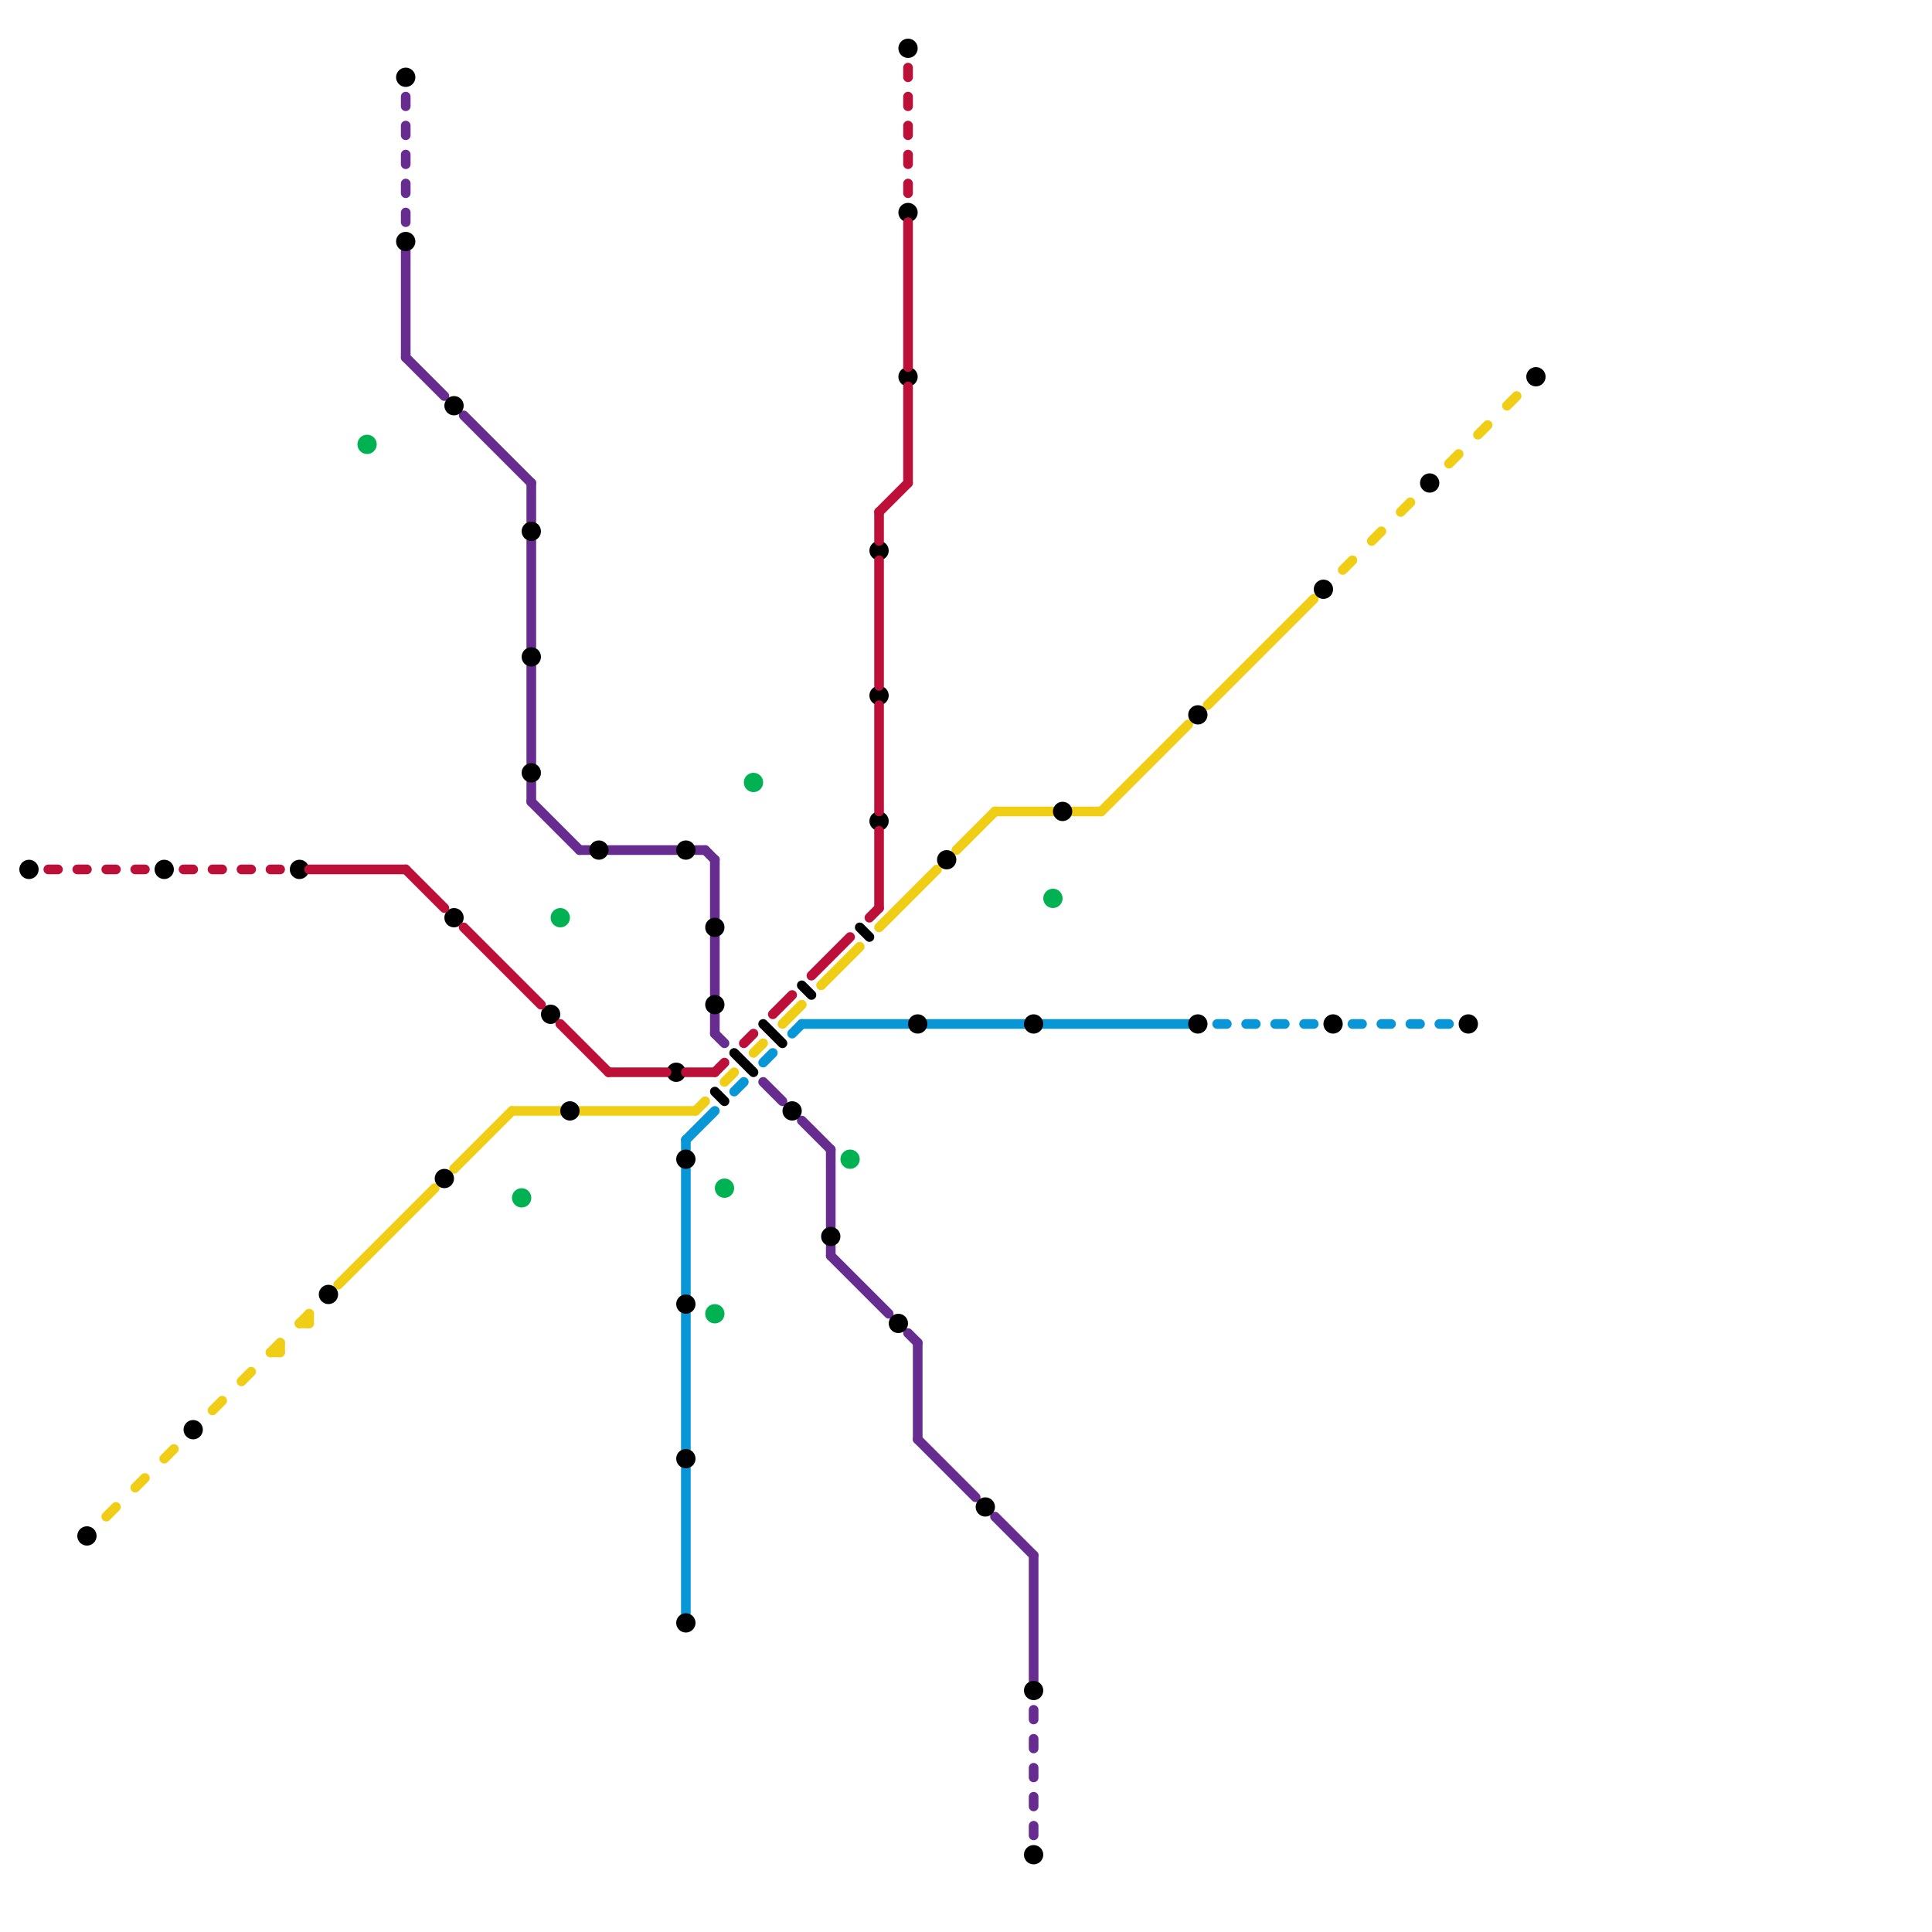 
<svg version="1.1" xmlns="http://www.w3.org/2000/svg" viewBox="0 0 200 200">
<style>line { stroke-width: 1; fill: none; stroke-linecap: round; stroke-linejoin: round; } .c0 { stroke: #0896d7 } .c1 { stroke: #662c90 } .c2 { stroke: #f0ce15 } .c3 { stroke: #000000 } .c4 { stroke: #00b251 } .c5 { stroke: #bd1038 }</style><line class="c0" x1="146" y1="106" x2="147" y2="106"/><line class="c0" x1="76" y1="113" x2="77" y2="112"/><line class="c0" x1="149" y1="106" x2="150" y2="106"/><line class="c0" x1="71" y1="152" x2="71" y2="167"/><line class="c0" x1="79" y1="110" x2="80" y2="109"/><line class="c0" x1="126" y1="106" x2="127" y2="106"/><line class="c0" x1="129" y1="106" x2="130" y2="106"/><line class="c0" x1="135" y1="106" x2="136" y2="106"/><line class="c0" x1="82" y1="107" x2="83" y2="106"/><line class="c0" x1="140" y1="106" x2="141" y2="106"/><line class="c0" x1="96" y1="106" x2="106" y2="106"/><line class="c0" x1="83" y1="106" x2="94" y2="106"/><line class="c0" x1="143" y1="106" x2="144" y2="106"/><line class="c0" x1="71" y1="121" x2="71" y2="134"/><line class="c0" x1="108" y1="106" x2="123" y2="106"/><line class="c0" x1="71" y1="118" x2="74" y2="115"/><line class="c0" x1="71" y1="136" x2="71" y2="150"/><line class="c0" x1="132" y1="106" x2="133" y2="106"/><line class="c0" x1="71" y1="118" x2="71" y2="119"/><line class="c1" x1="55" y1="81" x2="55" y2="83"/><line class="c1" x1="107" y1="189" x2="107" y2="190"/><line class="c1" x1="42" y1="22" x2="42" y2="23"/><line class="c1" x1="83" y1="116" x2="86" y2="119"/><line class="c1" x1="42" y1="37" x2="46" y2="41"/><line class="c1" x1="42" y1="19" x2="42" y2="20"/><line class="c1" x1="95" y1="139" x2="95" y2="149"/><line class="c1" x1="60" y1="88" x2="61" y2="88"/><line class="c1" x1="86" y1="129" x2="86" y2="130"/><line class="c1" x1="74" y1="107" x2="75" y2="108"/><line class="c1" x1="107" y1="180" x2="107" y2="181"/><line class="c1" x1="107" y1="186" x2="107" y2="187"/><line class="c1" x1="86" y1="130" x2="92" y2="136"/><line class="c1" x1="42" y1="26" x2="42" y2="37"/><line class="c1" x1="55" y1="69" x2="55" y2="79"/><line class="c1" x1="74" y1="97" x2="74" y2="103"/><line class="c1" x1="86" y1="119" x2="86" y2="127"/><line class="c1" x1="79" y1="112" x2="81" y2="114"/><line class="c1" x1="48" y1="43" x2="55" y2="50"/><line class="c1" x1="94" y1="138" x2="95" y2="139"/><line class="c1" x1="107" y1="161" x2="107" y2="174"/><line class="c1" x1="55" y1="56" x2="55" y2="67"/><line class="c1" x1="107" y1="183" x2="107" y2="184"/><line class="c1" x1="74" y1="105" x2="74" y2="107"/><line class="c1" x1="63" y1="88" x2="70" y2="88"/><line class="c1" x1="103" y1="157" x2="107" y2="161"/><line class="c1" x1="42" y1="13" x2="42" y2="14"/><line class="c1" x1="74" y1="89" x2="74" y2="95"/><line class="c1" x1="95" y1="149" x2="101" y2="155"/><line class="c1" x1="55" y1="83" x2="60" y2="88"/><line class="c1" x1="55" y1="50" x2="55" y2="54"/><line class="c1" x1="73" y1="88" x2="74" y2="89"/><line class="c1" x1="42" y1="10" x2="42" y2="11"/><line class="c1" x1="42" y1="16" x2="42" y2="17"/><line class="c1" x1="72" y1="88" x2="73" y2="88"/><line class="c1" x1="107" y1="177" x2="107" y2="178"/><line class="c2" x1="111" y1="84" x2="114" y2="84"/><line class="c2" x1="142" y1="56" x2="143" y2="55"/><line class="c2" x1="72" y1="115" x2="73" y2="114"/><line class="c2" x1="35" y1="133" x2="45" y2="123"/><line class="c2" x1="28" y1="140" x2="29" y2="139"/><line class="c2" x1="78" y1="109" x2="79" y2="108"/><line class="c2" x1="156" y1="42" x2="157" y2="41"/><line class="c2" x1="22" y1="146" x2="23" y2="145"/><line class="c2" x1="32" y1="136" x2="32" y2="137"/><line class="c2" x1="47" y1="121" x2="53" y2="115"/><line class="c2" x1="114" y1="84" x2="123" y2="75"/><line class="c2" x1="99" y1="88" x2="103" y2="84"/><line class="c2" x1="75" y1="112" x2="76" y2="111"/><line class="c2" x1="153" y1="45" x2="154" y2="44"/><line class="c2" x1="29" y1="139" x2="29" y2="140"/><line class="c2" x1="103" y1="84" x2="109" y2="84"/><line class="c2" x1="53" y1="115" x2="58" y2="115"/><line class="c2" x1="25" y1="143" x2="26" y2="142"/><line class="c2" x1="91" y1="96" x2="97" y2="90"/><line class="c2" x1="150" y1="48" x2="151" y2="47"/><line class="c2" x1="31" y1="137" x2="32" y2="137"/><line class="c2" x1="14" y1="154" x2="15" y2="153"/><line class="c2" x1="81" y1="106" x2="83" y2="104"/><line class="c2" x1="60" y1="115" x2="72" y2="115"/><line class="c2" x1="17" y1="151" x2="18" y2="150"/><line class="c2" x1="145" y1="53" x2="146" y2="52"/><line class="c2" x1="85" y1="102" x2="89" y2="98"/><line class="c2" x1="28" y1="140" x2="29" y2="140"/><line class="c2" x1="11" y1="157" x2="12" y2="156"/><line class="c2" x1="125" y1="73" x2="136" y2="62"/><line class="c2" x1="139" y1="59" x2="140" y2="58"/><line class="c2" x1="31" y1="137" x2="32" y2="136"/><line class="c3" x1="79" y1="106" x2="81" y2="108"/><line class="c3" x1="74" y1="113" x2="75" y2="114"/><line class="c3" x1="89" y1="96" x2="90" y2="97"/><line class="c3" x1="76" y1="109" x2="78" y2="111"/><line class="c3" x1="83" y1="102" x2="84" y2="103"/><circle cx="148" cy="50" r="1" fill="#000000" /><circle cx="74" cy="104" r="1" fill="#000000" /><circle cx="71" cy="151" r="1" fill="#000000" /><circle cx="20" cy="148" r="1" fill="#000000" /><circle cx="124" cy="74" r="1" fill="#000000" /><circle cx="31" cy="90" r="1" fill="#000000" /><circle cx="110" cy="84" r="1" fill="#000000" /><circle cx="42" cy="8" r="1" fill="#000000" /><circle cx="107" cy="192" r="1" fill="#000000" /><circle cx="71" cy="120" r="1" fill="#000000" /><circle cx="47" cy="95" r="1" fill="#000000" /><circle cx="102" cy="156" r="1" fill="#000000" /><circle cx="94" cy="39" r="1" fill="#000000" /><circle cx="71" cy="135" r="1" fill="#000000" /><circle cx="59" cy="115" r="1" fill="#000000" /><circle cx="138" cy="106" r="1" fill="#000000" /><circle cx="55" cy="68" r="1" fill="#000000" /><circle cx="107" cy="106" r="1" fill="#000000" /><circle cx="34" cy="134" r="1" fill="#000000" /><circle cx="55" cy="80" r="1" fill="#000000" /><circle cx="94" cy="5" r="1" fill="#000000" /><circle cx="57" cy="105" r="1" fill="#000000" /><circle cx="71" cy="168" r="1" fill="#000000" /><circle cx="93" cy="137" r="1" fill="#000000" /><circle cx="91" cy="85" r="1" fill="#000000" /><circle cx="17" cy="90" r="1" fill="#000000" /><circle cx="137" cy="61" r="1" fill="#000000" /><circle cx="47" cy="42" r="1" fill="#000000" /><circle cx="42" cy="25" r="1" fill="#000000" /><circle cx="74" cy="96" r="1" fill="#000000" /><circle cx="124" cy="106" r="1" fill="#000000" /><circle cx="70" cy="111" r="1" fill="#000000" /><circle cx="9" cy="159" r="1" fill="#000000" /><circle cx="55" cy="55" r="1" fill="#000000" /><circle cx="86" cy="128" r="1" fill="#000000" /><circle cx="91" cy="57" r="1" fill="#000000" /><circle cx="71" cy="88" r="1" fill="#000000" /><circle cx="91" cy="72" r="1" fill="#000000" /><circle cx="62" cy="88" r="1" fill="#000000" /><circle cx="107" cy="175" r="1" fill="#000000" /><circle cx="159" cy="39" r="1" fill="#000000" /><circle cx="46" cy="122" r="1" fill="#000000" /><circle cx="82" cy="115" r="1" fill="#000000" /><circle cx="3" cy="90" r="1" fill="#000000" /><circle cx="95" cy="106" r="1" fill="#000000" /><circle cx="94" cy="22" r="1" fill="#000000" /><circle cx="152" cy="106" r="1" fill="#000000" /><circle cx="98" cy="89" r="1" fill="#000000" /><circle cx="38" cy="46" r="1" fill="#00b251" /><circle cx="58" cy="95" r="1" fill="#00b251" /><circle cx="74" cy="136" r="1" fill="#00b251" /><circle cx="78" cy="81" r="1" fill="#00b251" /><circle cx="109" cy="93" r="1" fill="#00b251" /><circle cx="54" cy="124" r="1" fill="#00b251" /><circle cx="75" cy="123" r="1" fill="#00b251" /><circle cx="88" cy="120" r="1" fill="#00b251" /><line class="c5" x1="22" y1="90" x2="23" y2="90"/><line class="c5" x1="80" y1="105" x2="82" y2="103"/><line class="c5" x1="48" y1="96" x2="56" y2="104"/><line class="c5" x1="90" y1="95" x2="91" y2="94"/><line class="c5" x1="8" y1="90" x2="9" y2="90"/><line class="c5" x1="94" y1="16" x2="94" y2="17"/><line class="c5" x1="84" y1="101" x2="88" y2="97"/><line class="c5" x1="91" y1="53" x2="94" y2="50"/><line class="c5" x1="11" y1="90" x2="12" y2="90"/><line class="c5" x1="14" y1="90" x2="15" y2="90"/><line class="c5" x1="58" y1="106" x2="63" y2="111"/><line class="c5" x1="94" y1="13" x2="94" y2="14"/><line class="c5" x1="94" y1="40" x2="94" y2="50"/><line class="c5" x1="71" y1="111" x2="74" y2="111"/><line class="c5" x1="74" y1="111" x2="75" y2="110"/><line class="c5" x1="19" y1="90" x2="20" y2="90"/><line class="c5" x1="42" y1="90" x2="46" y2="94"/><line class="c5" x1="28" y1="90" x2="29" y2="90"/><line class="c5" x1="91" y1="86" x2="91" y2="94"/><line class="c5" x1="32" y1="90" x2="42" y2="90"/><line class="c5" x1="91" y1="58" x2="91" y2="71"/><line class="c5" x1="94" y1="10" x2="94" y2="11"/><line class="c5" x1="91" y1="73" x2="91" y2="84"/><line class="c5" x1="91" y1="53" x2="91" y2="56"/><line class="c5" x1="5" y1="90" x2="6" y2="90"/><line class="c5" x1="94" y1="23" x2="94" y2="38"/><line class="c5" x1="94" y1="7" x2="94" y2="8"/><line class="c5" x1="94" y1="19" x2="94" y2="20"/><line class="c5" x1="77" y1="108" x2="78" y2="107"/><line class="c5" x1="25" y1="90" x2="26" y2="90"/><line class="c5" x1="63" y1="111" x2="69" y2="111"/>


</svg>

